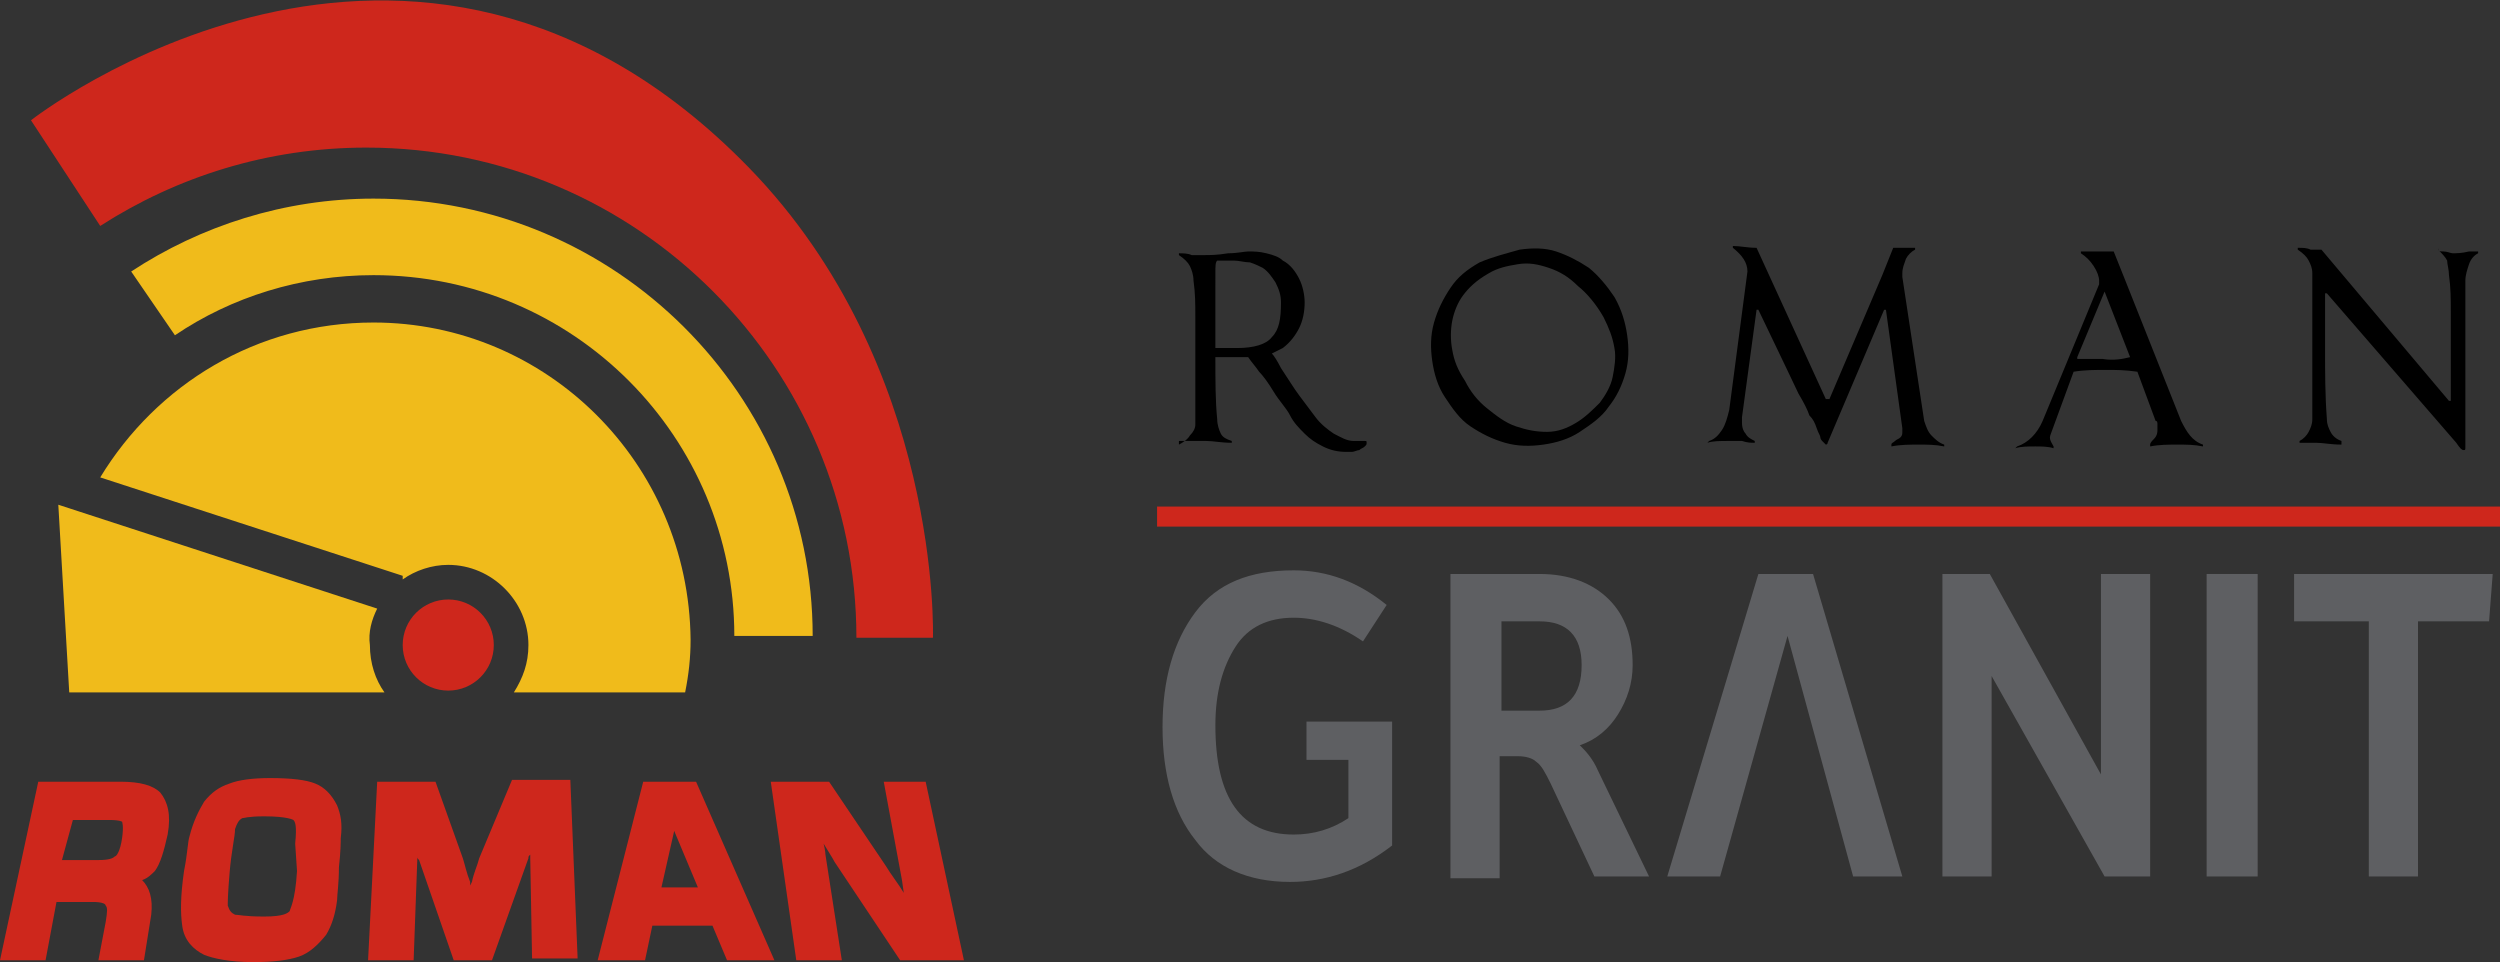 <?xml version="1.0" encoding="utf-8"?>
<!-- Generator: Adobe Illustrator 21.0.0, SVG Export Plug-In . SVG Version: 6.00 Build 0)  -->
<svg version="1.1" id="Layer_1" xmlns="http://www.w3.org/2000/svg" xmlns:xlink="http://www.w3.org/1999/xlink" x="0px" y="0px"
	 viewBox="0 0 137.2 52.8" style="enable-background:new 0 0 137.2 52.8;" xml:space="preserve">
<rect x="0" y="0" width="137.2" height="52.8" fill="#333333" stroke="none"/>
<style type="text/css">
	.st0{fill:#FFFFFF;}
	.st1{fill:#CE271C;}
	.st2{fill:#F0BB1B;}
	.st3{fill:#5E5F62;}
</style>
<g>
	<path class="st0" d="M78.1,24.1"/>
	<path class="st0" d="M78.1,24.1"/>
	<g>
		<g>
			<path class="st1" d="M8.5,47.8c0.3-0.4,0.5-1.1,0.7-2c0.2-1.1,0-1.8-0.4-2.3c-0.4-0.4-1.1-0.6-2.2-0.6H2.1L0,52.7h2.5l0.6-3.2h2
				c0.5,0,0.7,0.1,0.7,0.2c0.1,0.1,0.1,0.3,0,0.9l-0.4,2.1h2.5l0.4-2.5c0.1-0.9-0.1-1.5-0.5-1.9C8.1,48.2,8.3,48,8.5,47.8z M4,45h2
				c0.6,0,0.7,0.1,0.7,0.1s0.1,0.2,0,0.9c-0.1,0.7-0.3,1-0.4,1c-0.1,0.1-0.3,0.2-0.9,0.2h-2L4,45z"/>
			<path class="st1" d="M18.5,44.2c-0.3-0.6-0.7-1-1.2-1.2s-1.3-0.3-2.5-0.3c-0.9,0-1.7,0.1-2.2,0.3c-0.6,0.2-1,0.5-1.4,1
				c-0.3,0.5-0.6,1.1-0.8,1.9c-0.1,0.3-0.1,0.9-0.3,1.9c-0.2,1.4-0.2,2.3-0.1,3c0.1,0.8,0.6,1.3,1.2,1.6c0.5,0.2,1.4,0.4,2.7,0.4
				c1.1,0,1.9-0.1,2.5-0.3c0.6-0.2,1.1-0.7,1.5-1.2c0.3-0.5,0.5-1.1,0.6-1.9c0-0.3,0.1-0.9,0.1-1.8c0.1-0.9,0.1-1.4,0.1-1.6
				C18.8,45.2,18.7,44.7,18.5,44.2z M16.3,47.8c-0.1,1.7-0.4,2.1-0.4,2.2c-0.1,0.1-0.3,0.3-1.4,0.3s-1.4-0.1-1.6-0.1
				c-0.2-0.1-0.3-0.2-0.4-0.5c0-0.2,0-0.6,0.1-1.8c0.1-1.2,0.3-2,0.3-2.4c0.1-0.3,0.2-0.5,0.4-0.6c0.1,0,0.3-0.1,1.2-0.1
				c1.3,0,1.6,0.2,1.6,0.2c0.1,0.1,0.2,0.3,0.1,1.3L16.3,47.8z"/>
			<path class="st1" d="M26.3,47.1c-0.1,0.4-0.3,0.8-0.4,1.3l-0.1,0.2v-0.2c-0.2-0.5-0.3-1-0.4-1.3l-1.5-4.2h-3.2l-0.5,9.8h2.5
				l0.2-5.5c0,0,0-0.1,0-0.2c0,0.1,0,0.1,0.1,0.2l1.9,5.5H27l2-5.6c0-0.1,0-0.1,0.1-0.2c0,0.1,0,0.1,0,0.2l0.1,5.5h2.5l-0.4-9.8
				h-3.2L26.3,47.1z"/>
			<path class="st1" d="M35.3,42.9l-2.5,9.8h2.6l0.4-1.9h3.3l0.8,1.9h2.6l-4.3-9.8H35.3z M36.3,48.7l0.7-3.1l1.3,3.1H36.3z"/>
			<path class="st1" d="M48.5,42.9l1,5.4l0.1,0.7c-0.3-0.5-0.7-1-1-1.5l-3.1-4.6h-3.2l1.4,9.8h2.5l-0.9-5.8c0,0,0-0.2-0.1-0.6
				c0.3,0.5,0.5,0.8,0.6,1l3.6,5.4h3.5l-2.1-9.8H48.5z"/>
		</g>
	</g>
	<path class="st1" d="M51.2,35c0,0,0.5-14.9-10.1-25.8C22.6-9.8,1.7,6.6,1.7,6.6l3.8,5.8c4.2-2.7,9.2-4.3,14.6-4.3
		C35,8.1,47,20.2,47,35H51.2L51.2,35z"/>
	<path class="st2" d="M20.5,10.9c-4.9,0-9.5,1.5-13.3,4l2.4,3.5c3.1-2.1,6.9-3.3,10.9-3.3c11,0,19.8,8.9,19.8,19.8h4.3
		C44.6,21.7,33.8,10.9,20.5,10.9z"/>
	<path class="st2" d="M20.5,17.7c-6.4,0-11.9,3.4-15,8.5l16.6,5.4v0.2c0.7-0.5,1.6-0.8,2.5-0.8c2.4,0,4.4,2,4.4,4.4
		c0,1-0.3,1.8-0.8,2.6h9.4c0.2-1,0.3-1.9,0.3-2.9C37.8,25.4,30,17.7,20.5,17.7z"/>
	<path class="st2" d="M20.7,33.4L3.2,27.7L3.8,38h17.3c-0.5-0.7-0.8-1.6-0.8-2.6C20.2,34.7,20.4,34,20.7,33.4z"/>
	<circle class="st1" cx="24.6" cy="35.4" r="2.5"/>
	<g>
		<g>
			<path class="st3" d="M65.6,46.1c-1.2-1.5-1.8-3.6-1.8-6.2c0-2.6,0.6-4.7,1.8-6.3s3-2.3,5.4-2.3c1.8,0,3.5,0.6,5.1,1.9l-1.3,2
				c-1.3-0.9-2.6-1.3-3.8-1.3c-1.4,0-2.5,0.5-3.2,1.6s-1.1,2.5-1.1,4.3c0,4,1.4,6,4.3,6c1.1,0,2.1-0.3,3-0.9v-3.2h-2.3v-2.1h4.7v6.8
				c-1.8,1.4-3.7,2-5.6,2C68.5,48.4,66.7,47.6,65.6,46.1z"/>
			<path class="st3" d="M79.6,48.1V31.5h4.9c1.6,0,2.9,0.5,3.8,1.4c0.9,0.9,1.3,2.1,1.3,3.6c0,1-0.3,1.9-0.8,2.7s-1.2,1.4-2.1,1.7
				c0.3,0.3,0.7,0.7,1,1.4l2.8,5.8h-3L85.1,43c-0.3-0.6-0.5-1-0.8-1.2c-0.2-0.2-0.6-0.3-1-0.3h-1v6.7h-2.7V48.1z M82.4,39h2.1
				c1.5,0,2.3-0.8,2.3-2.5c0-1.6-0.8-2.4-2.3-2.4h-2.1V39z"/>
			<path class="st3" d="M99.5,31.5l4.9,16.6h-2.7l-3.6-13.2l-3.7,13.2h-2.9l5-16.6H99.5z"/>
			<path class="st3" d="M106.6,48.1V31.5h2.6l6.1,11v-11h2.7v16.6h-2.5l-6.2-11v11H106.6z"/>
			<path class="st3" d="M121.1,48.1V31.5h2.8v16.6H121.1z"/>
			<path class="st3" d="M130,48.1v-14h-4.1v-2.6h10.9l-0.2,2.6h-3.9v14H130z"/>
		</g>
	</g>
	<g>
		<path d="M67.4,13.9c0.5,0,0.9-0.1,1.1-0.1c0.3,0,0.6,0,1,0.1s0.7,0.2,0.9,0.4c0.4,0.2,0.7,0.6,0.9,1s0.3,0.9,0.3,1.3
			c0,0.5-0.1,1-0.3,1.4s-0.5,0.8-0.9,1.1c-0.2,0.1-0.4,0.2-0.6,0.3c0.1,0.1,0.3,0.4,0.5,0.8c0.4,0.6,0.7,1.1,1,1.5s0.6,0.8,0.9,1.2
			s0.7,0.7,1,0.9c0.4,0.2,0.7,0.4,1.1,0.4c0.1,0,0.2,0,0.3,0s0.2,0,0.3,0s0.1,0,0.1,0.1s0,0.1-0.1,0.2c-0.1,0.1-0.2,0.1-0.3,0.2
			c-0.1,0-0.3,0.1-0.4,0.1c-0.1,0-0.3,0-0.3,0c-0.5,0-0.9-0.1-1.3-0.3c-0.4-0.2-0.7-0.4-1-0.7s-0.6-0.6-0.8-1s-0.6-0.8-0.9-1.3
			s-0.6-0.9-0.8-1.1c-0.2-0.3-0.4-0.5-0.6-0.8h-0.8c-0.1,0-0.2,0-0.5,0c-0.2,0-0.4,0-0.5,0c0,1.3,0,2.4,0.1,3.4
			c0,0.3,0.1,0.6,0.2,0.8c0.1,0.2,0.3,0.3,0.6,0.4v0.1c-0.6,0-1-0.1-1.4-0.1c-0.2,0-0.5,0-0.8,0s-0.5,0-0.7,0v0.2
			c0.2-0.1,0.5-0.3,0.6-0.5c0.2-0.2,0.3-0.4,0.3-0.6c0-0.9,0-2.2,0-3.9c0-0.7,0-1.3,0-2s0-1.3-0.1-2c0-0.3-0.1-0.6-0.2-0.8
			c-0.1-0.2-0.3-0.4-0.6-0.6v-0.1c0.2,0,0.5,0,0.7,0.1c0.2,0,0.5,0,0.7,0C66.4,14,66.8,14,67.4,13.9z M66.7,16c0,0.2,0,0.4,0,0.7
			c0,0.4,0,1.2,0,2.4c0.1,0,0.4,0,0.7,0s0.4,0,0.5,0c0.9,0,1.6-0.2,1.9-0.6c0.4-0.4,0.5-1,0.5-1.9c0-0.4-0.1-0.7-0.3-1.1
			c-0.2-0.3-0.4-0.6-0.7-0.8c-0.2-0.1-0.4-0.2-0.7-0.3c-0.3,0-0.6-0.1-0.9-0.1c-0.2,0-0.4,0-0.7,0c-0.1,0-0.2,0-0.2,0
			c-0.1,0.1-0.1,0.3-0.1,0.7c0,0.1,0,0.2,0,0.3C66.7,15.6,66.7,15.8,66.7,16z"/>
		<path d="M83.4,13.7c0.7-0.1,1.4-0.1,2,0.1c0.6,0.2,1.2,0.5,1.8,0.9c0.5,0.4,1,1,1.4,1.6c0.4,0.7,0.6,1.4,0.7,2.1
			c0.1,0.7,0.1,1.4-0.1,2.1c-0.2,0.7-0.5,1.3-0.9,1.8c-0.4,0.6-1,1-1.6,1.4s-1.3,0.6-2,0.7c-0.7,0.1-1.4,0.1-2.1-0.1
			c-0.7-0.2-1.3-0.5-1.9-0.9c-0.6-0.4-1-1-1.4-1.6s-0.6-1.3-0.7-2c-0.1-0.7-0.1-1.4,0.1-2.1c0.2-0.7,0.5-1.3,0.9-1.9
			c0.4-0.6,0.9-1,1.6-1.4C81.9,14.1,82.7,13.9,83.4,13.7z M80.3,16.2c-0.3,0.4-0.5,0.9-0.6,1.4s-0.1,1.1,0,1.6
			c0.1,0.6,0.3,1.1,0.7,1.7c0.3,0.6,0.7,1.1,1.2,1.5s1,0.8,1.6,1s1.1,0.3,1.7,0.3c0.6,0,1.1-0.2,1.6-0.5s0.9-0.7,1.3-1.1
			c0.3-0.4,0.6-0.9,0.7-1.4c0.1-0.5,0.2-1.1,0.1-1.6c-0.1-0.6-0.3-1.1-0.6-1.7c-0.4-0.7-0.9-1.3-1.4-1.7c-0.5-0.5-1-0.8-1.6-1
			s-1.1-0.3-1.7-0.2c-0.6,0.1-1.1,0.2-1.6,0.5C81,15.4,80.6,15.8,80.3,16.2z"/>
		<path d="M105.6,23.1c0.1,0.3,0.2,0.6,0.4,0.8s0.4,0.4,0.7,0.5v0.1c-0.5-0.1-0.9-0.1-1.4-0.1s-1,0-1.5,0.1v-0.1
			c0-0.1,0.1-0.1,0.2-0.2c0.1-0.1,0.2-0.1,0.3-0.2c0.1-0.1,0.1-0.2,0.1-0.3c0,0,0,0,0-0.1c0,0,0,0,0-0.1l-0.9-6.5h-0.1l-3.1,7.3
			c0,0.1-0.1,0.1-0.1,0.1s-0.1-0.1-0.2-0.2c0,0-0.1-0.1-0.1-0.2c0-0.1-0.1-0.2-0.2-0.5c-0.1-0.3-0.2-0.5-0.4-0.7
			c-0.1-0.3-0.3-0.7-0.6-1.2c-0.1-0.2-0.8-1.7-2.2-4.6h-0.1l-0.8,5.9c0,0.1,0,0.1,0,0.3c0,0.3,0.1,0.5,0.2,0.6
			c0.1,0.2,0.3,0.3,0.5,0.4v0.1c-0.2,0-0.4,0-0.7-0.1c-0.3,0-0.6,0-0.8,0c-0.4,0-0.8,0-1.1,0.1l0.1-0.1c0.3-0.1,0.5-0.3,0.7-0.6
			s0.3-0.7,0.4-1.1l1-7.6c0-0.5-0.3-0.9-0.8-1.3v-0.1c0.4,0,0.8,0.1,1.3,0.1l3.8,8.3h0.2l2.9-6.8l0.6-1.5c0.2,0,0.5,0,0.8,0
			c0.2,0,0.3,0,0.4,0v0.1c-0.2,0.1-0.4,0.3-0.5,0.5c-0.1,0.3-0.2,0.5-0.2,0.8v0.1v0.1L105.6,23.1z"/>
		<path d="M119.7,23.1c0.3,0.6,0.6,1.1,1.2,1.3v0.1c-0.5-0.1-0.9-0.1-1.4-0.1s-1,0-1.5,0.1v-0.1c0-0.1,0.1-0.2,0.2-0.3
			c0.2-0.2,0.2-0.4,0.2-0.5s0-0.2,0-0.3s0-0.2-0.1-0.2l-1-2.7c-0.7-0.1-1.2-0.1-1.7-0.1c-0.6,0-1.2,0-1.8,0.1l-1.1,3
			c-0.1,0.3-0.2,0.5-0.2,0.6c0,0.2,0.1,0.3,0.2,0.5v0.1c-0.3-0.1-0.7-0.1-1-0.1c-0.4,0-0.8,0-1.1,0.1l0.1-0.1
			c0.6-0.2,1.1-0.7,1.4-1.4l3.1-7.5c0-0.1,0-0.1,0-0.2c0-0.2-0.1-0.5-0.3-0.8s-0.4-0.5-0.7-0.7v-0.1c0.2,0,0.4,0,0.7,0s0.6,0,0.8,0
			h0.3l0.6,1.5L119.7,23.1z M116.9,19.6l-1.4-3.6l0,0l-1.5,3.6v0.1c0.5,0,0.9,0,1.4,0C116,19.8,116.5,19.7,116.9,19.6L116.9,19.6z"
			/>
		<path d="M134.1,13.8c0.2,0,0.4,0.1,0.5,0.1c0.2,0,0.5,0,0.9-0.1c0.2,0,0.4,0,0.5,0v0.1c-0.2,0.1-0.4,0.3-0.5,0.6s-0.2,0.6-0.2,0.9
			c0,0.2,0,0.4,0,0.5c0,0.2,0,0.5,0,0.8c0,0.4,0,1.3,0,2.6c0,0.2,0,0.7,0,1.4s0,1.3,0,1.7c0,0.6,0,1.1,0,1.5c0,0.1,0,0.1,0,0.2
			c0,0.2,0,0.3,0,0.4c0,0.2,0,0.2-0.1,0.2s-0.2-0.1-0.4-0.4l-7.1-8.2h-0.1c0,0.4,0,0.8,0,1.4c0,0.2,0,0.5,0,0.9c0,0.3,0,0.6,0,0.8
			c0,1.2,0,2.5,0.1,3.8c0,0.3,0.1,0.5,0.2,0.7c0.1,0.2,0.3,0.4,0.6,0.5v0.2c-0.6,0-1-0.1-1.4-0.1c-0.2,0-0.3,0-0.4,0
			c-0.1,0-0.2,0-0.3,0s-0.1,0-0.2,0v-0.1c0.2-0.1,0.4-0.3,0.5-0.5s0.2-0.4,0.2-0.7c0-0.9,0-2.2,0-3.9c0-0.2,0-0.6,0-1.3
			c0-0.6,0-1,0-1.4c0-0.5,0-1,0-1.3V15c0-0.3-0.1-0.5-0.2-0.7c-0.1-0.2-0.3-0.4-0.6-0.6v-0.1c0.3,0,0.5,0,0.7,0.1c0.2,0,0.4,0,0.6,0
			l7,8.3h0.1c0-0.6,0-1.6,0-2.9c0-0.7,0-1.3,0-2s0-1.3-0.1-2c0-0.3-0.1-0.6-0.1-0.8c-0.1-0.2-0.3-0.4-0.5-0.6v-0.1
			C133.8,13.8,133.9,13.8,134.1,13.8z"/>
	</g>
	<rect x="63.5" y="27.8" class="st1" width="73.7" height="1.1"/>
</g>
</svg>
